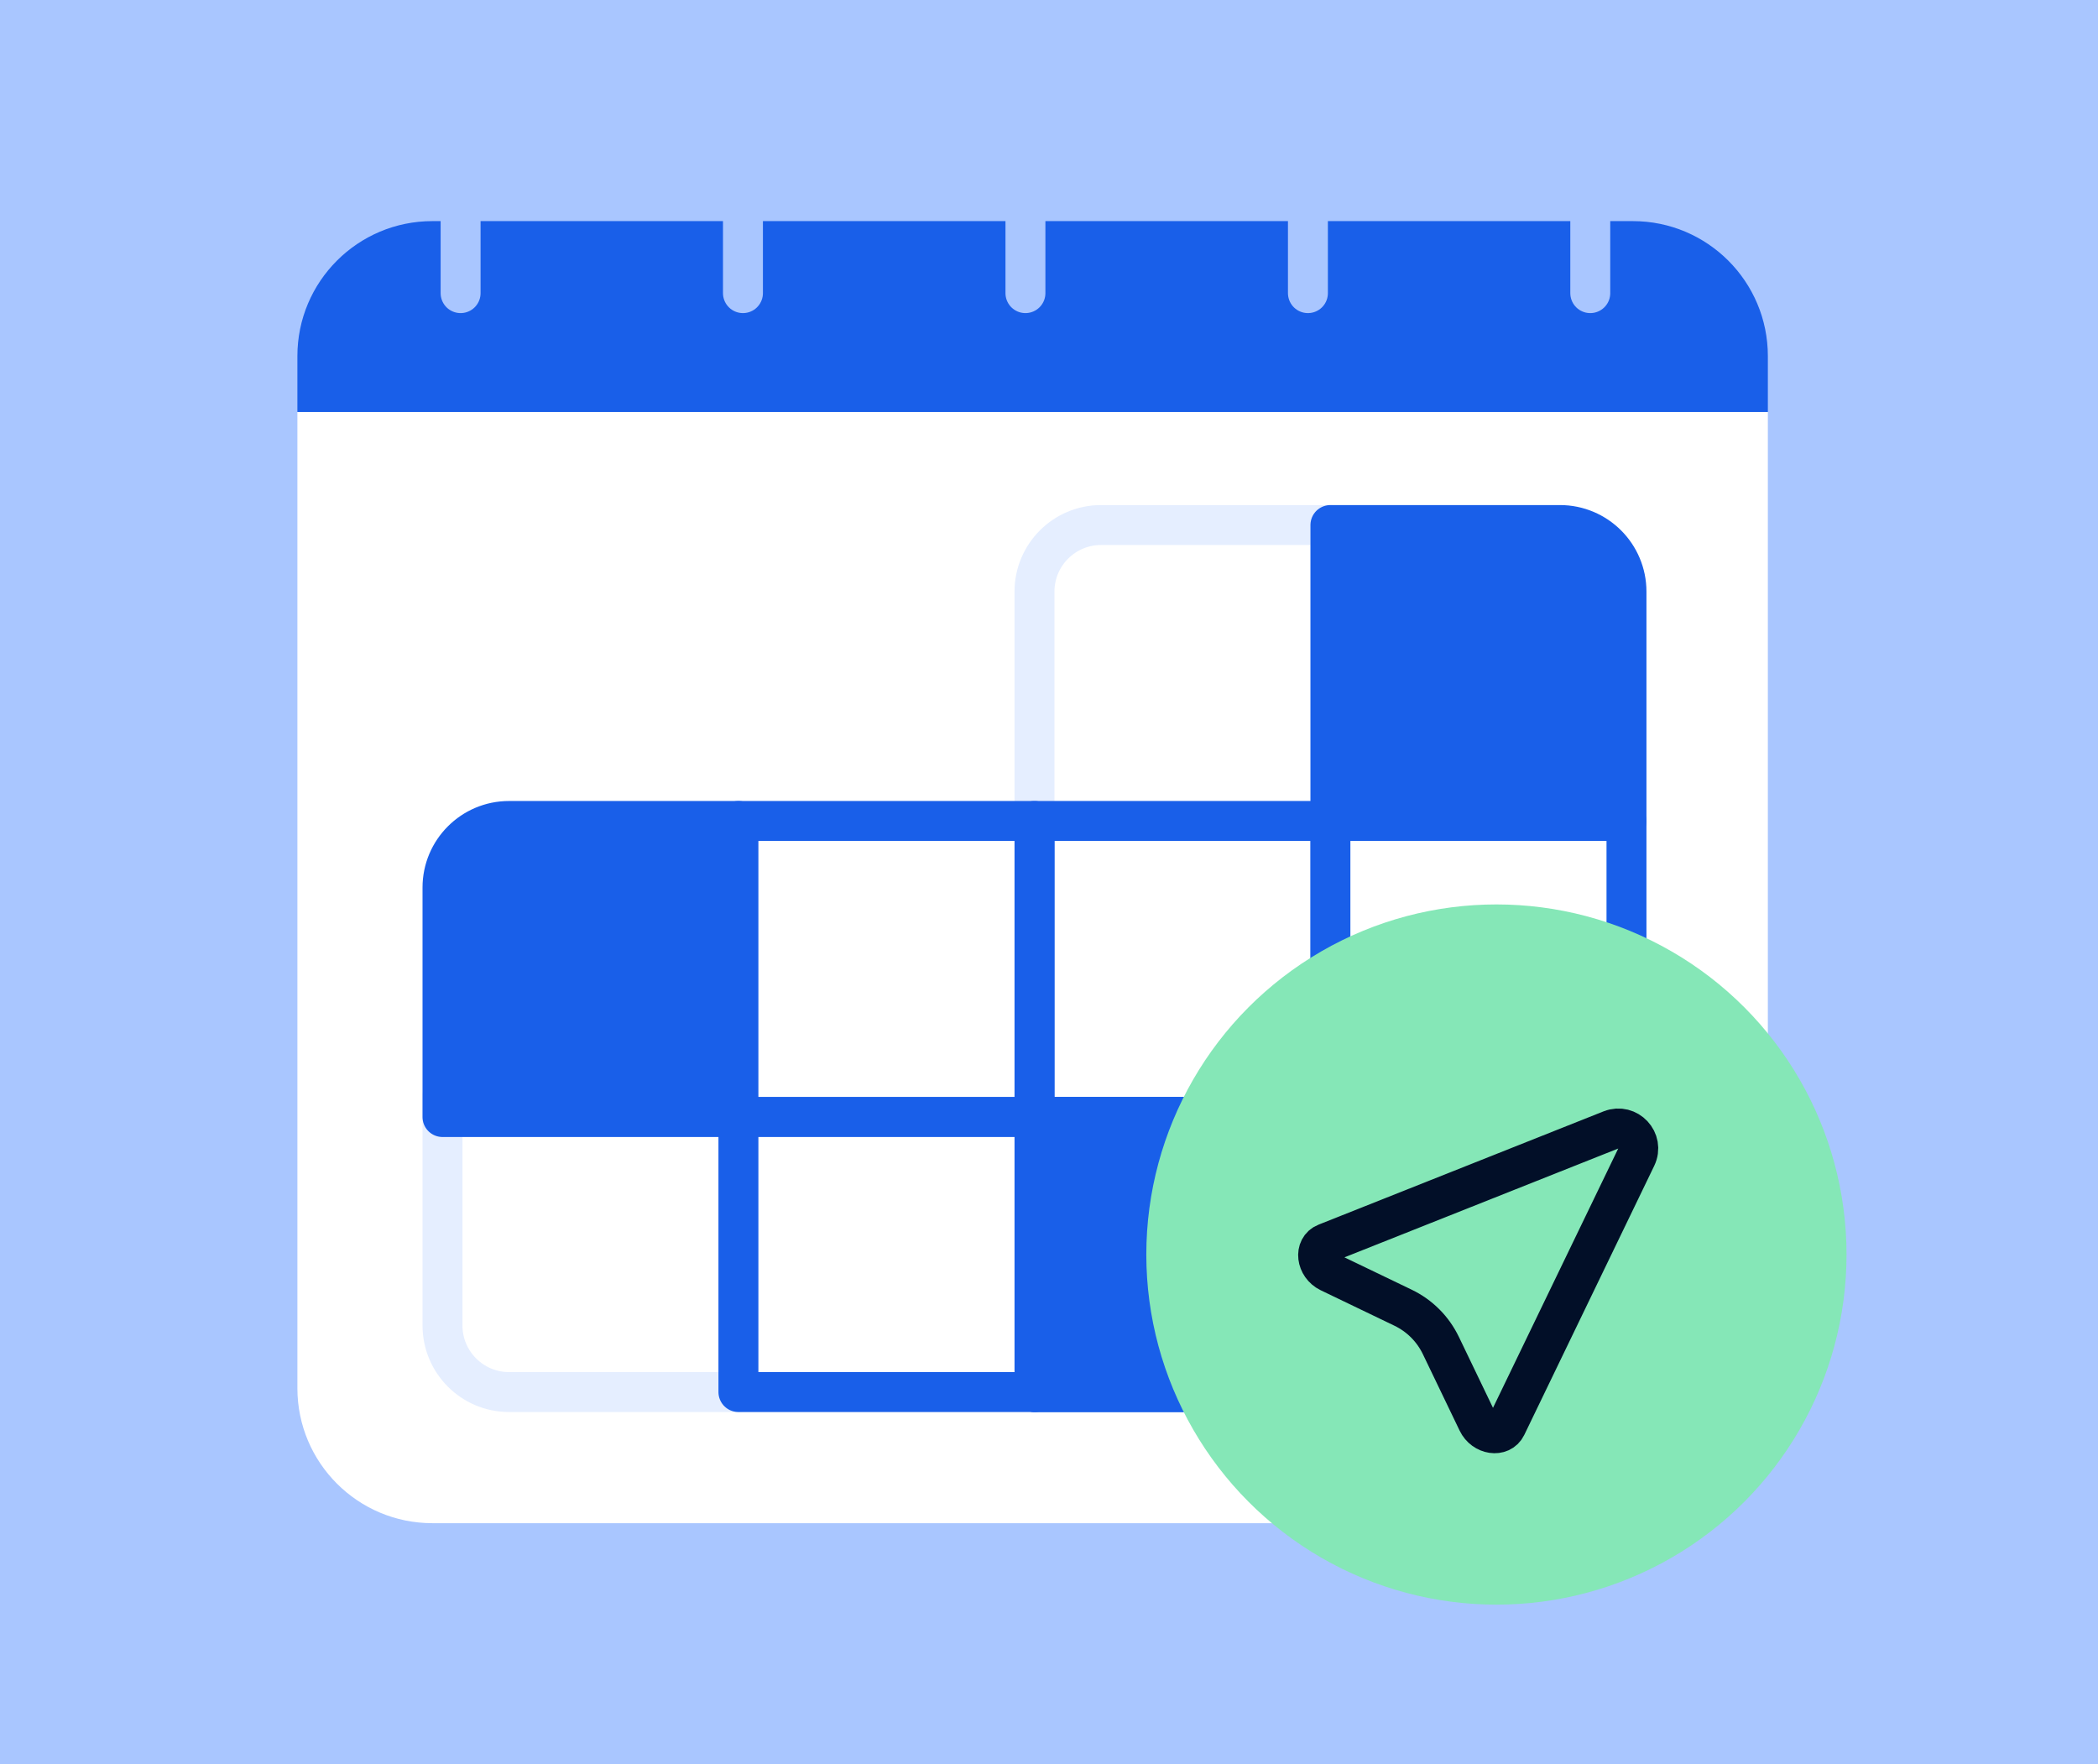 <?xml version="1.0" encoding="UTF-8"?><svg xmlns="http://www.w3.org/2000/svg" viewBox="0 0 157.6 132.52"><defs><style>.cls-1{fill:#195fe9;}.cls-1,.cls-2,.cls-3,.cls-4,.cls-5{stroke-linecap:round;stroke-width:3px;}.cls-1,.cls-2,.cls-4,.cls-5{stroke-linejoin:round;}.cls-1,.cls-5{stroke:#195fe9;}.cls-2{stroke:#020f28;}.cls-2,.cls-3{fill:none;}.cls-3{stroke:#a9c6ff;stroke-miterlimit:10;}.cls-4{stroke:#e5eeff;}.cls-4,.cls-6,.cls-5{fill:#fff;}.cls-7{fill:#195fe9;}.cls-8{fill:#85e7b7;}.cls-9{fill:#a9c6ff;}</style></defs><g id="bg"><rect class="cls-9" width="157.6" height="132.52"/></g><g id="graphic"><path class="cls-6" d="M32.49,30.95h90.18c5.6,0,10.14,4.54,10.14,10.14v73.33H22.35V41.09c0-5.6,4.54-10.14,10.14-10.14Z" transform="translate(155.15 145.37) rotate(180)"/><path class="cls-7" d="M22.35,16.61h110.46v4.2c0,5.6-4.54,10.14-10.14,10.14H32.49c-5.6,0-10.14-4.54-10.14-10.14v-4.2h0Z" transform="translate(155.15 47.56) rotate(180)"/><line class="cls-3" x1="34.6" y1="22.02" x2="34.6" y2="12.27"/><line class="cls-3" x1="55.81" y1="22.02" x2="55.81" y2="12.27"/><line class="cls-3" x1="77.03" y1="22.02" x2="77.03" y2="12.27"/><line class="cls-3" x1="98.25" y1="22.02" x2="98.25" y2="12.27"/><line class="cls-3" x1="119.46" y1="22.02" x2="119.46" y2="12.27"/><path class="cls-4" d="M82.71,39.44h17.24v22.24h-22.24v-17.24c0-2.76,2.24-5,5-5Z"/><path class="cls-1" d="M104.95,39.44h17.24v22.24h-22.24v-17.24c0-2.76,2.24-5,5-5Z" transform="translate(161.62 -60.51) rotate(90)"/><path class="cls-4" d="M38.24,82.34h17.24v22.24h-22.24v-17.24c0-2.76,2.24-5,5-5Z" transform="translate(-49.1 137.81) rotate(-90)"/><path class="cls-1" d="M38.24,61.67h17.24v22.24h-22.24v-17.24c0-2.76,2.24-5,5-5Z"/><path class="cls-4" d="M109.95,83.91h12.24v20.66h-22.24v-10.66c0-5.52,4.48-10,10-10Z" transform="translate(222.13 188.49) rotate(180)"/><path class="cls-5" d="M99.95,61.67h-22.24v22.24h22.24v-22.24Z"/><path class="cls-5" d="M122.18,61.67h-22.24v22.24h22.24v-22.24Z"/><path class="cls-5" d="M99.95,83.91h-22.24v20.66h22.24v-20.66Z"/><path class="cls-5" d="M77.71,61.67h-22.24v22.24h22.24v-22.24Z"/><path class="cls-1" d="M99.95,83.91h-22.24v20.66h22.24v-20.66Z"/><path class="cls-5" d="M77.71,83.91h-22.24v20.66h22.24v-20.66Z"/><circle class="cls-8" cx="112.41" cy="94.24" r="26.3"/><path class="cls-2" d="M99.6,93.39l21.41-8.51c1.27-.5,2.5.81,1.9,2.05l-9.76,20.21c-.4.83-1.69.64-2.15-.32l-2.76-5.74c-.6-1.25-1.6-2.25-2.85-2.85l-5.53-2.66c-.99-.48-1.15-1.83-.26-2.18Z"/></g></svg>